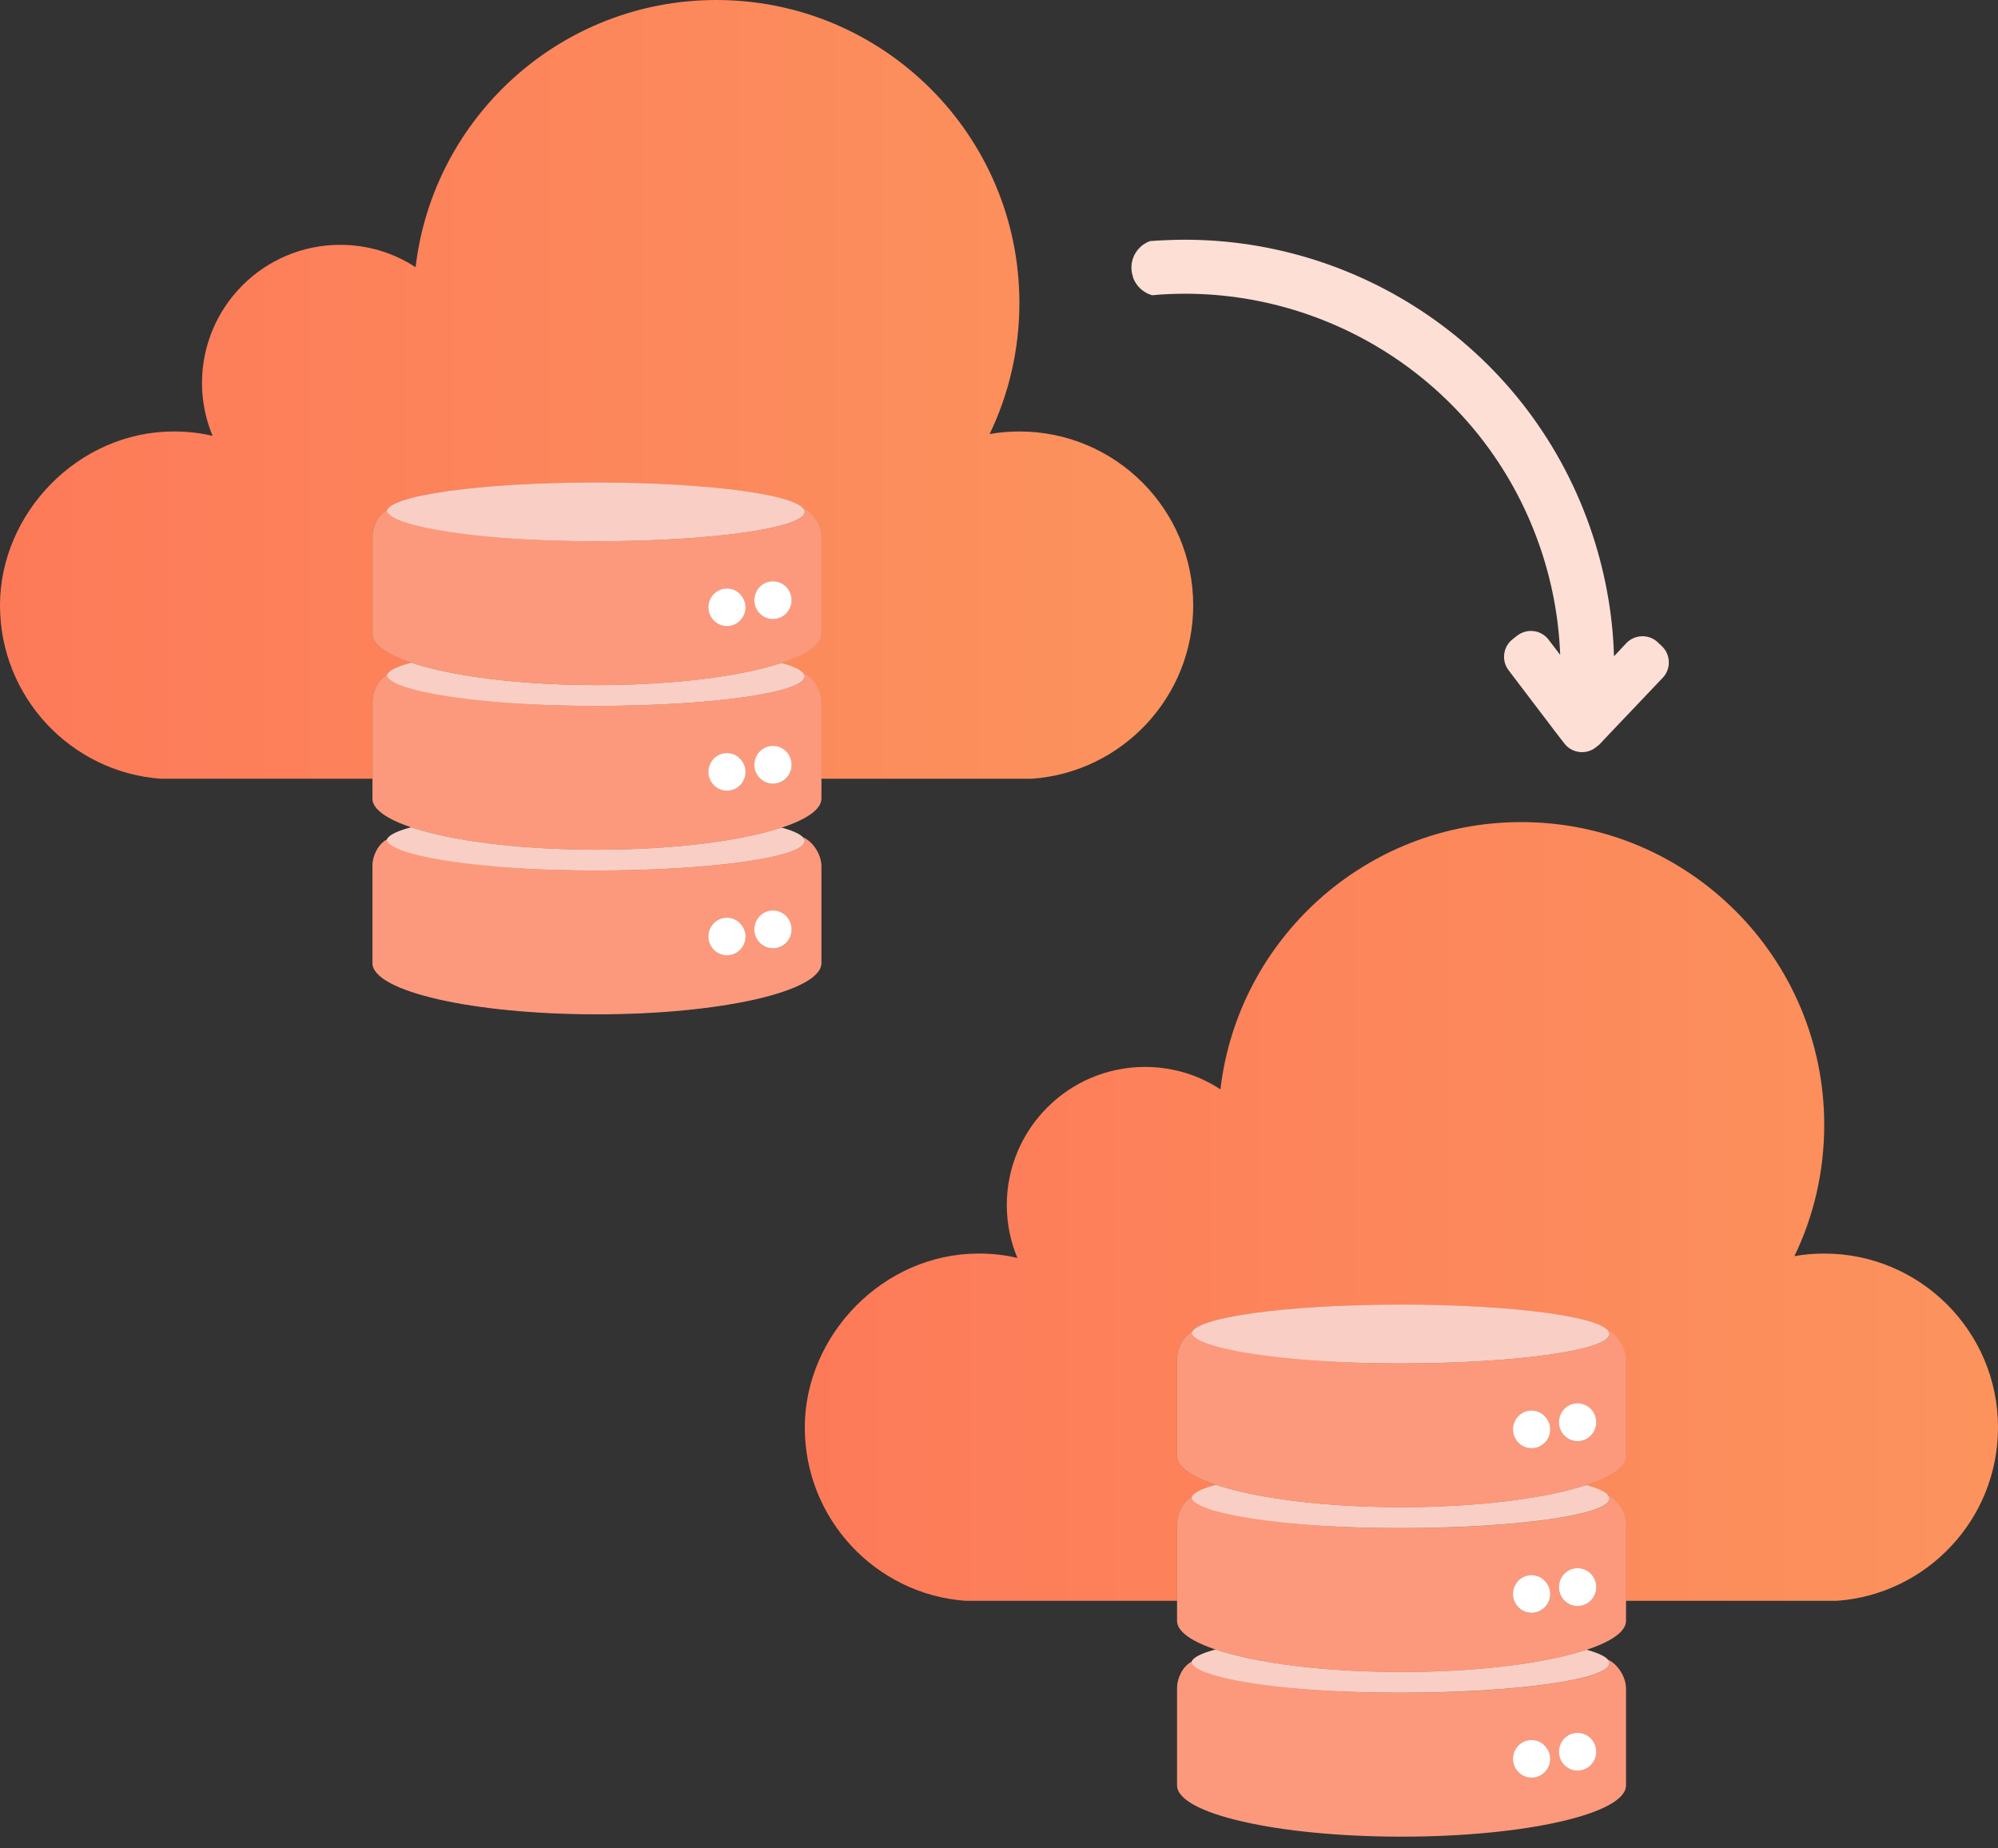 <svg width="40" height="37" viewBox="0 0 40 37" fill="none" xmlns="http://www.w3.org/2000/svg">
<rect x="0" y="0" width="40" height="37" fill="#333333" stroke="none"/>
<path d="M22.683 5.542C22.579 5.249 22.735 4.929 23.027 4.825C23.027 4.825 23.035 4.825 23.039 4.825C23.127 4.817 23.219 4.813 23.311 4.809C27.007 4.629 30.538 6.871 31.828 10.543C32.128 11.399 32.288 12.276 32.312 13.137L32.56 12.873C32.729 12.697 33.013 12.689 33.189 12.857L33.273 12.937C33.449 13.105 33.457 13.389 33.289 13.566L32.212 14.699L32.14 14.775L32.02 14.903L31.944 14.963C31.924 14.979 31.9 14.995 31.876 15.007C31.688 15.103 31.451 15.055 31.319 14.883L31.131 14.639L30.202 13.417C30.054 13.225 30.09 12.941 30.286 12.793L30.378 12.721C30.575 12.572 30.855 12.609 31.003 12.805L31.235 13.109C31.207 12.372 31.071 11.632 30.815 10.903C29.694 7.712 26.635 5.754 23.419 5.886C23.299 5.89 23.187 5.898 23.067 5.91C22.895 5.862 22.747 5.734 22.683 5.554V5.542Z" fill="#FEDFD6"/>
<path d="M23.888 12.116C23.888 13.954 22.466 15.455 20.665 15.588H3.215C1.417 15.455 0 13.95 0 12.116C0 10.282 1.558 8.637 3.479 8.637C3.748 8.637 4.008 8.665 4.256 8.725C4.12 8.4 4.044 8.04 4.044 7.668C4.044 6.142 5.281 4.901 6.811 4.901C7.367 4.901 7.888 5.065 8.32 5.349C8.673 2.338 11.235 0 14.342 0C17.69 0 20.408 2.715 20.408 6.062C20.408 7.003 20.196 7.892 19.812 8.689C20.004 8.653 20.204 8.637 20.408 8.637C22.33 8.637 23.888 10.194 23.888 12.116Z" fill="url(#paint0_linear_675_687)"/>
<path d="M16.08 16.773C15.831 16.484 14.066 16.256 11.924 16.256C9.657 16.256 7.811 16.509 7.739 16.825C7.739 16.821 7.739 16.817 7.739 16.813C7.567 16.909 7.455 17.133 7.455 17.341V19.275C7.455 19.836 9.465 20.296 11.948 20.296C14.43 20.296 16.44 19.84 16.44 19.275V17.341C16.44 17.117 16.276 16.861 16.084 16.773H16.08ZM16.108 16.829C16.108 16.829 16.108 16.833 16.108 16.837C16.108 16.829 16.1 16.797 16.08 16.769C16.096 16.789 16.104 16.805 16.108 16.825V16.829Z" fill="#A57762"/>
<path d="M16.109 16.837C16.109 17.161 14.235 17.425 11.924 17.425C9.614 17.425 7.776 17.165 7.74 16.845V16.837C7.74 16.512 9.614 16.248 11.924 16.248C14.235 16.248 16.064 16.505 16.109 16.825C16.109 16.825 16.109 16.833 16.109 16.837Z" fill="#F9CFC5"/>
<path d="M16.08 16.765C16.104 16.793 16.112 16.833 16.112 16.837C16.112 17.161 14.238 17.425 11.927 17.425C9.617 17.425 7.779 17.125 7.743 16.805C7.571 16.901 7.459 17.125 7.459 17.337V19.279C7.459 19.844 9.469 20.304 11.951 20.304C14.434 20.304 16.444 19.844 16.444 19.279V17.337C16.444 17.109 16.28 16.853 16.088 16.765H16.08ZM14.554 19.123C14.35 19.123 14.182 18.955 14.182 18.747C14.182 18.607 14.258 18.482 14.37 18.418C14.426 18.386 14.486 18.37 14.554 18.37C14.666 18.37 14.762 18.418 14.83 18.498C14.89 18.567 14.926 18.655 14.926 18.747C14.926 18.955 14.758 19.123 14.554 19.123ZM15.815 18.763C15.759 18.895 15.627 18.987 15.475 18.987C15.271 18.987 15.103 18.819 15.103 18.611C15.103 18.59 15.103 18.575 15.107 18.555C15.131 18.37 15.287 18.23 15.475 18.23C15.679 18.23 15.847 18.398 15.847 18.607C15.847 18.663 15.835 18.715 15.815 18.759V18.763Z" fill="#FC997C"/>
<path d="M14.926 18.747C14.926 18.955 14.758 19.123 14.554 19.123C14.35 19.123 14.182 18.955 14.182 18.747C14.182 18.607 14.258 18.482 14.37 18.418C14.426 18.386 14.486 18.37 14.554 18.37C14.666 18.37 14.762 18.418 14.83 18.498C14.89 18.567 14.926 18.655 14.926 18.747Z" fill="white"/>
<path d="M15.847 18.607C15.847 18.663 15.835 18.715 15.815 18.759C15.759 18.891 15.627 18.983 15.475 18.983C15.271 18.983 15.102 18.815 15.102 18.607C15.102 18.587 15.102 18.57 15.107 18.55C15.131 18.366 15.287 18.226 15.475 18.226C15.679 18.226 15.847 18.394 15.847 18.603V18.607Z" fill="white"/>
<path d="M16.08 13.469C15.831 13.177 14.066 12.953 11.924 12.953C9.657 12.953 7.811 13.205 7.739 13.521C7.739 13.518 7.739 13.514 7.739 13.509C7.567 13.606 7.455 13.83 7.455 14.042V15.984C7.455 16.549 9.465 17.009 11.948 17.009C14.43 17.009 16.44 16.549 16.44 15.984V14.042C16.44 13.814 16.276 13.557 16.084 13.469H16.08ZM16.108 13.53V13.537C16.108 13.53 16.1 13.498 16.08 13.469C16.096 13.489 16.104 13.509 16.108 13.525V13.53Z" fill="#A57762"/>
<path d="M16.109 13.541C16.109 13.866 14.235 14.13 11.924 14.13C9.614 14.13 7.776 13.87 7.74 13.55V13.541C7.74 13.217 9.614 12.953 11.924 12.953C14.235 12.953 16.064 13.209 16.109 13.53C16.109 13.53 16.109 13.537 16.109 13.541Z" fill="#F9CFC5"/>
<path d="M16.08 13.469C16.104 13.498 16.112 13.537 16.112 13.541C16.112 13.866 14.238 14.13 11.927 14.13C9.617 14.13 7.779 13.83 7.743 13.509C7.571 13.606 7.459 13.83 7.459 14.042V15.984C7.459 16.549 9.469 17.009 11.951 17.009C14.434 17.009 16.444 16.549 16.444 15.984V14.042C16.444 13.814 16.28 13.557 16.088 13.469H16.08ZM14.554 15.828C14.35 15.828 14.182 15.66 14.182 15.451C14.182 15.311 14.258 15.187 14.37 15.123C14.426 15.091 14.486 15.075 14.554 15.075C14.666 15.075 14.762 15.123 14.83 15.203C14.89 15.271 14.926 15.359 14.926 15.451C14.926 15.66 14.758 15.828 14.554 15.828ZM15.815 15.467C15.759 15.6 15.627 15.692 15.475 15.692C15.271 15.692 15.103 15.524 15.103 15.315C15.103 15.295 15.103 15.279 15.107 15.259C15.131 15.075 15.287 14.935 15.475 14.935C15.679 14.935 15.847 15.103 15.847 15.311C15.847 15.367 15.835 15.419 15.815 15.463V15.467Z" fill="#FC997C"/>
<path d="M14.926 15.451C14.926 15.66 14.758 15.828 14.554 15.828C14.35 15.828 14.182 15.66 14.182 15.451C14.182 15.311 14.258 15.187 14.37 15.123C14.426 15.091 14.486 15.075 14.554 15.075C14.666 15.075 14.762 15.123 14.83 15.203C14.89 15.271 14.926 15.359 14.926 15.451Z" fill="white"/>
<path d="M15.847 15.311C15.847 15.367 15.835 15.419 15.815 15.463C15.759 15.596 15.627 15.688 15.475 15.688C15.271 15.688 15.102 15.52 15.102 15.311C15.102 15.291 15.102 15.275 15.107 15.255C15.131 15.071 15.287 14.931 15.475 14.931C15.679 14.931 15.847 15.099 15.847 15.307V15.311Z" fill="white"/>
<path d="M16.08 10.174C15.831 9.882 14.066 9.658 11.924 9.658C9.657 9.658 7.811 9.91 7.739 10.226C7.739 10.222 7.739 10.218 7.739 10.214C7.567 10.31 7.455 10.534 7.455 10.747V12.689C7.455 13.253 9.465 13.714 11.948 13.714C14.43 13.714 16.44 13.253 16.44 12.689V10.747C16.44 10.518 16.276 10.262 16.084 10.174H16.08ZM16.108 10.234V10.242C16.108 10.234 16.1 10.202 16.08 10.174C16.096 10.194 16.104 10.214 16.108 10.23V10.234Z" fill="#A57762"/>
<path d="M16.109 10.246C16.109 10.57 14.235 10.835 11.924 10.835C9.614 10.835 7.776 10.575 7.74 10.254V10.246C7.74 9.922 9.614 9.658 11.924 9.658C14.235 9.658 16.064 9.914 16.109 10.234C16.109 10.234 16.109 10.242 16.109 10.246Z" fill="#F9CFC5"/>
<path d="M16.08 10.174C16.104 10.202 16.112 10.242 16.112 10.246C16.112 10.57 14.238 10.835 11.927 10.835C9.617 10.835 7.779 10.534 7.743 10.214C7.571 10.31 7.459 10.534 7.459 10.747V12.689C7.459 13.253 9.469 13.714 11.951 13.714C14.434 13.714 16.444 13.253 16.444 12.689V10.747C16.444 10.518 16.28 10.262 16.088 10.174H16.08ZM14.554 12.533C14.35 12.533 14.182 12.364 14.182 12.156C14.182 12.016 14.258 11.892 14.37 11.828C14.426 11.796 14.486 11.78 14.554 11.78C14.666 11.78 14.762 11.828 14.83 11.908C14.89 11.976 14.926 12.064 14.926 12.156C14.926 12.364 14.758 12.533 14.554 12.533ZM15.815 12.168C15.759 12.3 15.627 12.392 15.475 12.392C15.271 12.392 15.103 12.224 15.103 12.016C15.103 11.996 15.103 11.98 15.107 11.96C15.131 11.776 15.287 11.636 15.475 11.636C15.679 11.636 15.847 11.804 15.847 12.012C15.847 12.068 15.835 12.12 15.815 12.164V12.168Z" fill="#FC997C"/>
<path d="M14.926 12.156C14.926 12.364 14.758 12.533 14.554 12.533C14.35 12.533 14.182 12.364 14.182 12.156C14.182 12.016 14.258 11.892 14.37 11.828C14.426 11.796 14.486 11.78 14.554 11.78C14.666 11.78 14.762 11.828 14.83 11.908C14.89 11.976 14.926 12.064 14.926 12.156Z" fill="white"/>
<path d="M15.847 12.016C15.847 12.072 15.835 12.124 15.815 12.168C15.759 12.3 15.627 12.392 15.475 12.392C15.271 12.392 15.102 12.224 15.102 12.016C15.102 11.996 15.102 11.98 15.107 11.96C15.131 11.776 15.287 11.636 15.475 11.636C15.679 11.636 15.847 11.804 15.847 12.012V12.016Z" fill="white"/>
<path d="M40 28.573C40 30.41 38.579 31.912 36.777 32.044H19.328C17.53 31.912 16.112 30.406 16.112 28.573C16.112 26.739 17.67 25.093 19.592 25.093C19.86 25.093 20.12 25.121 20.369 25.181C20.232 24.857 20.156 24.496 20.156 24.124C20.156 22.599 21.394 21.357 22.923 21.357C23.48 21.357 24 21.521 24.433 21.806C24.785 18.795 27.348 16.456 30.455 16.456C33.802 16.456 36.521 19.171 36.521 22.518C36.521 23.459 36.309 24.348 35.924 25.145C36.116 25.109 36.316 25.093 36.521 25.093C38.443 25.093 40 26.651 40 28.573Z" fill="url(#paint1_linear_675_687)"/>
<path d="M32.188 33.229C31.94 32.941 30.174 32.713 28.032 32.713C25.766 32.713 23.92 32.965 23.848 33.281C23.848 33.277 23.848 33.273 23.848 33.269C23.676 33.365 23.564 33.59 23.564 33.798V35.732C23.564 36.292 25.573 36.753 28.056 36.753C30.538 36.753 32.548 36.296 32.548 35.732V33.798C32.548 33.574 32.384 33.317 32.192 33.229H32.188ZM32.22 33.289C32.22 33.289 32.22 33.293 32.22 33.297C32.22 33.289 32.212 33.257 32.192 33.229C32.208 33.249 32.216 33.265 32.22 33.285V33.289Z" fill="#A57762"/>
<path d="M32.22 33.293C32.22 33.617 30.346 33.882 28.036 33.882C25.725 33.882 23.888 33.621 23.852 33.301V33.293C23.852 32.969 25.725 32.705 28.036 32.705C30.346 32.705 32.176 32.961 32.22 33.281C32.22 33.281 32.22 33.289 32.22 33.293Z" fill="#F9CFC5"/>
<path d="M32.188 33.225C32.212 33.253 32.22 33.293 32.22 33.297C32.22 33.621 30.346 33.886 28.036 33.886C25.726 33.886 23.888 33.586 23.852 33.265C23.68 33.361 23.567 33.586 23.567 33.798V35.74C23.567 36.304 25.577 36.765 28.06 36.765C30.542 36.765 32.552 36.304 32.552 35.74V33.798C32.552 33.569 32.388 33.313 32.196 33.225H32.188ZM30.663 35.584C30.458 35.584 30.29 35.415 30.29 35.207C30.29 35.067 30.366 34.943 30.478 34.879C30.534 34.847 30.594 34.831 30.663 34.831C30.775 34.831 30.871 34.879 30.939 34.959C30.999 35.027 31.035 35.115 31.035 35.207C31.035 35.415 30.867 35.584 30.663 35.584ZM31.924 35.219C31.868 35.351 31.735 35.443 31.583 35.443C31.379 35.443 31.211 35.275 31.211 35.067C31.211 35.047 31.211 35.031 31.215 35.011C31.239 34.827 31.395 34.687 31.583 34.687C31.788 34.687 31.956 34.855 31.956 35.063C31.956 35.119 31.944 35.171 31.924 35.215V35.219Z" fill="#FC997C"/>
<path d="M31.035 35.207C31.035 35.415 30.867 35.584 30.662 35.584C30.458 35.584 30.29 35.415 30.29 35.207C30.29 35.067 30.366 34.943 30.478 34.879C30.534 34.847 30.594 34.831 30.662 34.831C30.774 34.831 30.871 34.879 30.939 34.959C30.999 35.027 31.035 35.115 31.035 35.207Z" fill="white"/>
<path d="M31.956 35.067C31.956 35.123 31.944 35.175 31.924 35.219C31.868 35.351 31.735 35.443 31.583 35.443C31.379 35.443 31.211 35.275 31.211 35.067C31.211 35.047 31.211 35.031 31.215 35.011C31.239 34.827 31.395 34.687 31.583 34.687C31.788 34.687 31.956 34.855 31.956 35.063V35.067Z" fill="white"/>
<path d="M32.188 29.93C31.94 29.638 30.174 29.413 28.032 29.413C25.766 29.413 23.92 29.666 23.848 29.982C23.848 29.978 23.848 29.974 23.848 29.97C23.676 30.066 23.564 30.29 23.564 30.502V32.444C23.564 33.009 25.573 33.469 28.056 33.469C30.538 33.469 32.548 33.009 32.548 32.444V30.502C32.548 30.274 32.384 30.018 32.192 29.93H32.188ZM32.22 29.986V29.994C32.22 29.986 32.212 29.954 32.192 29.926C32.208 29.946 32.216 29.966 32.22 29.982V29.986Z" fill="#A57762"/>
<path d="M32.22 29.998C32.22 30.322 30.346 30.587 28.036 30.587C25.725 30.587 23.888 30.326 23.852 30.006V29.998C23.852 29.674 25.725 29.409 28.036 29.409C30.346 29.409 32.176 29.666 32.22 29.986C32.22 29.986 32.22 29.994 32.22 29.998Z" fill="#F9CFC5"/>
<path d="M32.188 29.93C32.212 29.958 32.22 29.998 32.22 30.002C32.22 30.326 30.346 30.59 28.036 30.59C25.726 30.59 23.888 30.29 23.852 29.97C23.68 30.066 23.567 30.29 23.567 30.502V32.444C23.567 33.009 25.577 33.469 28.06 33.469C30.542 33.469 32.552 33.009 32.552 32.444V30.502C32.552 30.274 32.388 30.018 32.196 29.93H32.188ZM30.663 32.288C30.458 32.288 30.29 32.12 30.29 31.912C30.29 31.772 30.366 31.648 30.478 31.584C30.534 31.552 30.594 31.535 30.663 31.535C30.775 31.535 30.871 31.584 30.939 31.664C30.999 31.732 31.035 31.82 31.035 31.912C31.035 32.12 30.867 32.288 30.663 32.288ZM31.924 31.924C31.868 32.056 31.735 32.148 31.583 32.148C31.379 32.148 31.211 31.98 31.211 31.772C31.211 31.752 31.211 31.736 31.215 31.716C31.239 31.532 31.395 31.391 31.583 31.391C31.788 31.391 31.956 31.559 31.956 31.768C31.956 31.824 31.944 31.876 31.924 31.92V31.924Z" fill="#FC997C"/>
<path d="M31.035 31.908C31.035 32.116 30.867 32.284 30.662 32.284C30.458 32.284 30.29 32.116 30.29 31.908C30.29 31.768 30.366 31.644 30.478 31.579C30.534 31.547 30.594 31.532 30.662 31.532C30.774 31.532 30.871 31.579 30.939 31.66C30.999 31.728 31.035 31.816 31.035 31.908Z" fill="white"/>
<path d="M31.956 31.772C31.956 31.828 31.944 31.88 31.924 31.924C31.868 32.056 31.735 32.148 31.583 32.148C31.379 32.148 31.211 31.98 31.211 31.772C31.211 31.752 31.211 31.736 31.215 31.716C31.239 31.532 31.395 31.391 31.583 31.391C31.788 31.391 31.956 31.559 31.956 31.768V31.772Z" fill="white"/>
<path d="M32.188 26.631C31.94 26.338 30.174 26.114 28.032 26.114C25.766 26.114 23.92 26.366 23.848 26.683C23.848 26.679 23.848 26.675 23.848 26.671C23.676 26.767 23.564 26.991 23.564 27.203V29.145C23.564 29.71 25.573 30.17 28.056 30.17C30.538 30.17 32.548 29.71 32.548 29.145V27.203C32.548 26.975 32.384 26.719 32.192 26.631H32.188ZM32.22 26.691V26.699C32.22 26.691 32.212 26.659 32.192 26.631C32.208 26.651 32.216 26.671 32.22 26.687V26.691Z" fill="#A57762"/>
<path d="M32.22 26.703C32.22 27.027 30.346 27.291 28.036 27.291C25.725 27.291 23.888 27.031 23.852 26.711V26.703C23.852 26.378 25.725 26.114 28.036 26.114C30.346 26.114 32.176 26.37 32.22 26.691C32.22 26.691 32.22 26.699 32.22 26.703Z" fill="#F9CFC5"/>
<path d="M32.188 26.631C32.212 26.659 32.22 26.699 32.22 26.703C32.22 27.027 30.346 27.291 28.036 27.291C25.726 27.291 23.888 26.991 23.852 26.671C23.68 26.767 23.567 26.991 23.567 27.203V29.145C23.567 29.71 25.577 30.17 28.06 30.17C30.542 30.17 32.552 29.71 32.552 29.145V27.203C32.552 26.975 32.388 26.719 32.196 26.631H32.188ZM30.663 28.989C30.458 28.989 30.29 28.821 30.29 28.613C30.29 28.472 30.366 28.348 30.478 28.284C30.534 28.252 30.594 28.236 30.663 28.236C30.775 28.236 30.871 28.284 30.939 28.364C30.999 28.432 31.035 28.52 31.035 28.613C31.035 28.821 30.867 28.989 30.663 28.989ZM31.924 28.629C31.868 28.761 31.735 28.853 31.583 28.853C31.379 28.853 31.211 28.685 31.211 28.476C31.211 28.456 31.211 28.44 31.215 28.42C31.239 28.236 31.395 28.096 31.583 28.096C31.788 28.096 31.956 28.264 31.956 28.472C31.956 28.529 31.944 28.581 31.924 28.625V28.629Z" fill="#FC997C"/>
<path d="M31.035 28.613C31.035 28.821 30.867 28.989 30.662 28.989C30.458 28.989 30.29 28.821 30.29 28.613C30.29 28.472 30.366 28.348 30.478 28.284C30.534 28.252 30.594 28.236 30.662 28.236C30.774 28.236 30.871 28.284 30.939 28.364C30.999 28.432 31.035 28.52 31.035 28.613Z" fill="white"/>
<path d="M31.956 28.472C31.956 28.529 31.944 28.581 31.924 28.625C31.868 28.757 31.735 28.849 31.583 28.849C31.379 28.849 31.211 28.681 31.211 28.472C31.211 28.452 31.211 28.436 31.215 28.416C31.239 28.232 31.395 28.092 31.583 28.092C31.788 28.092 31.956 28.26 31.956 28.468V28.472Z" fill="white"/>
<defs>
<linearGradient id="paint0_linear_675_687" x1="0" y1="7.796" x2="23.888" y2="7.796" gradientUnits="userSpaceOnUse">
<stop stop-color="#FD7A59"/>
<stop offset="1" stop-color="#FC935D"/>
</linearGradient>
<linearGradient id="paint1_linear_675_687" x1="16.108" y1="24.252" x2="40" y2="24.252" gradientUnits="userSpaceOnUse">
<stop stop-color="#FD7A59"/>
<stop offset="1" stop-color="#FC935D"/>
</linearGradient>
</defs>
</svg>
